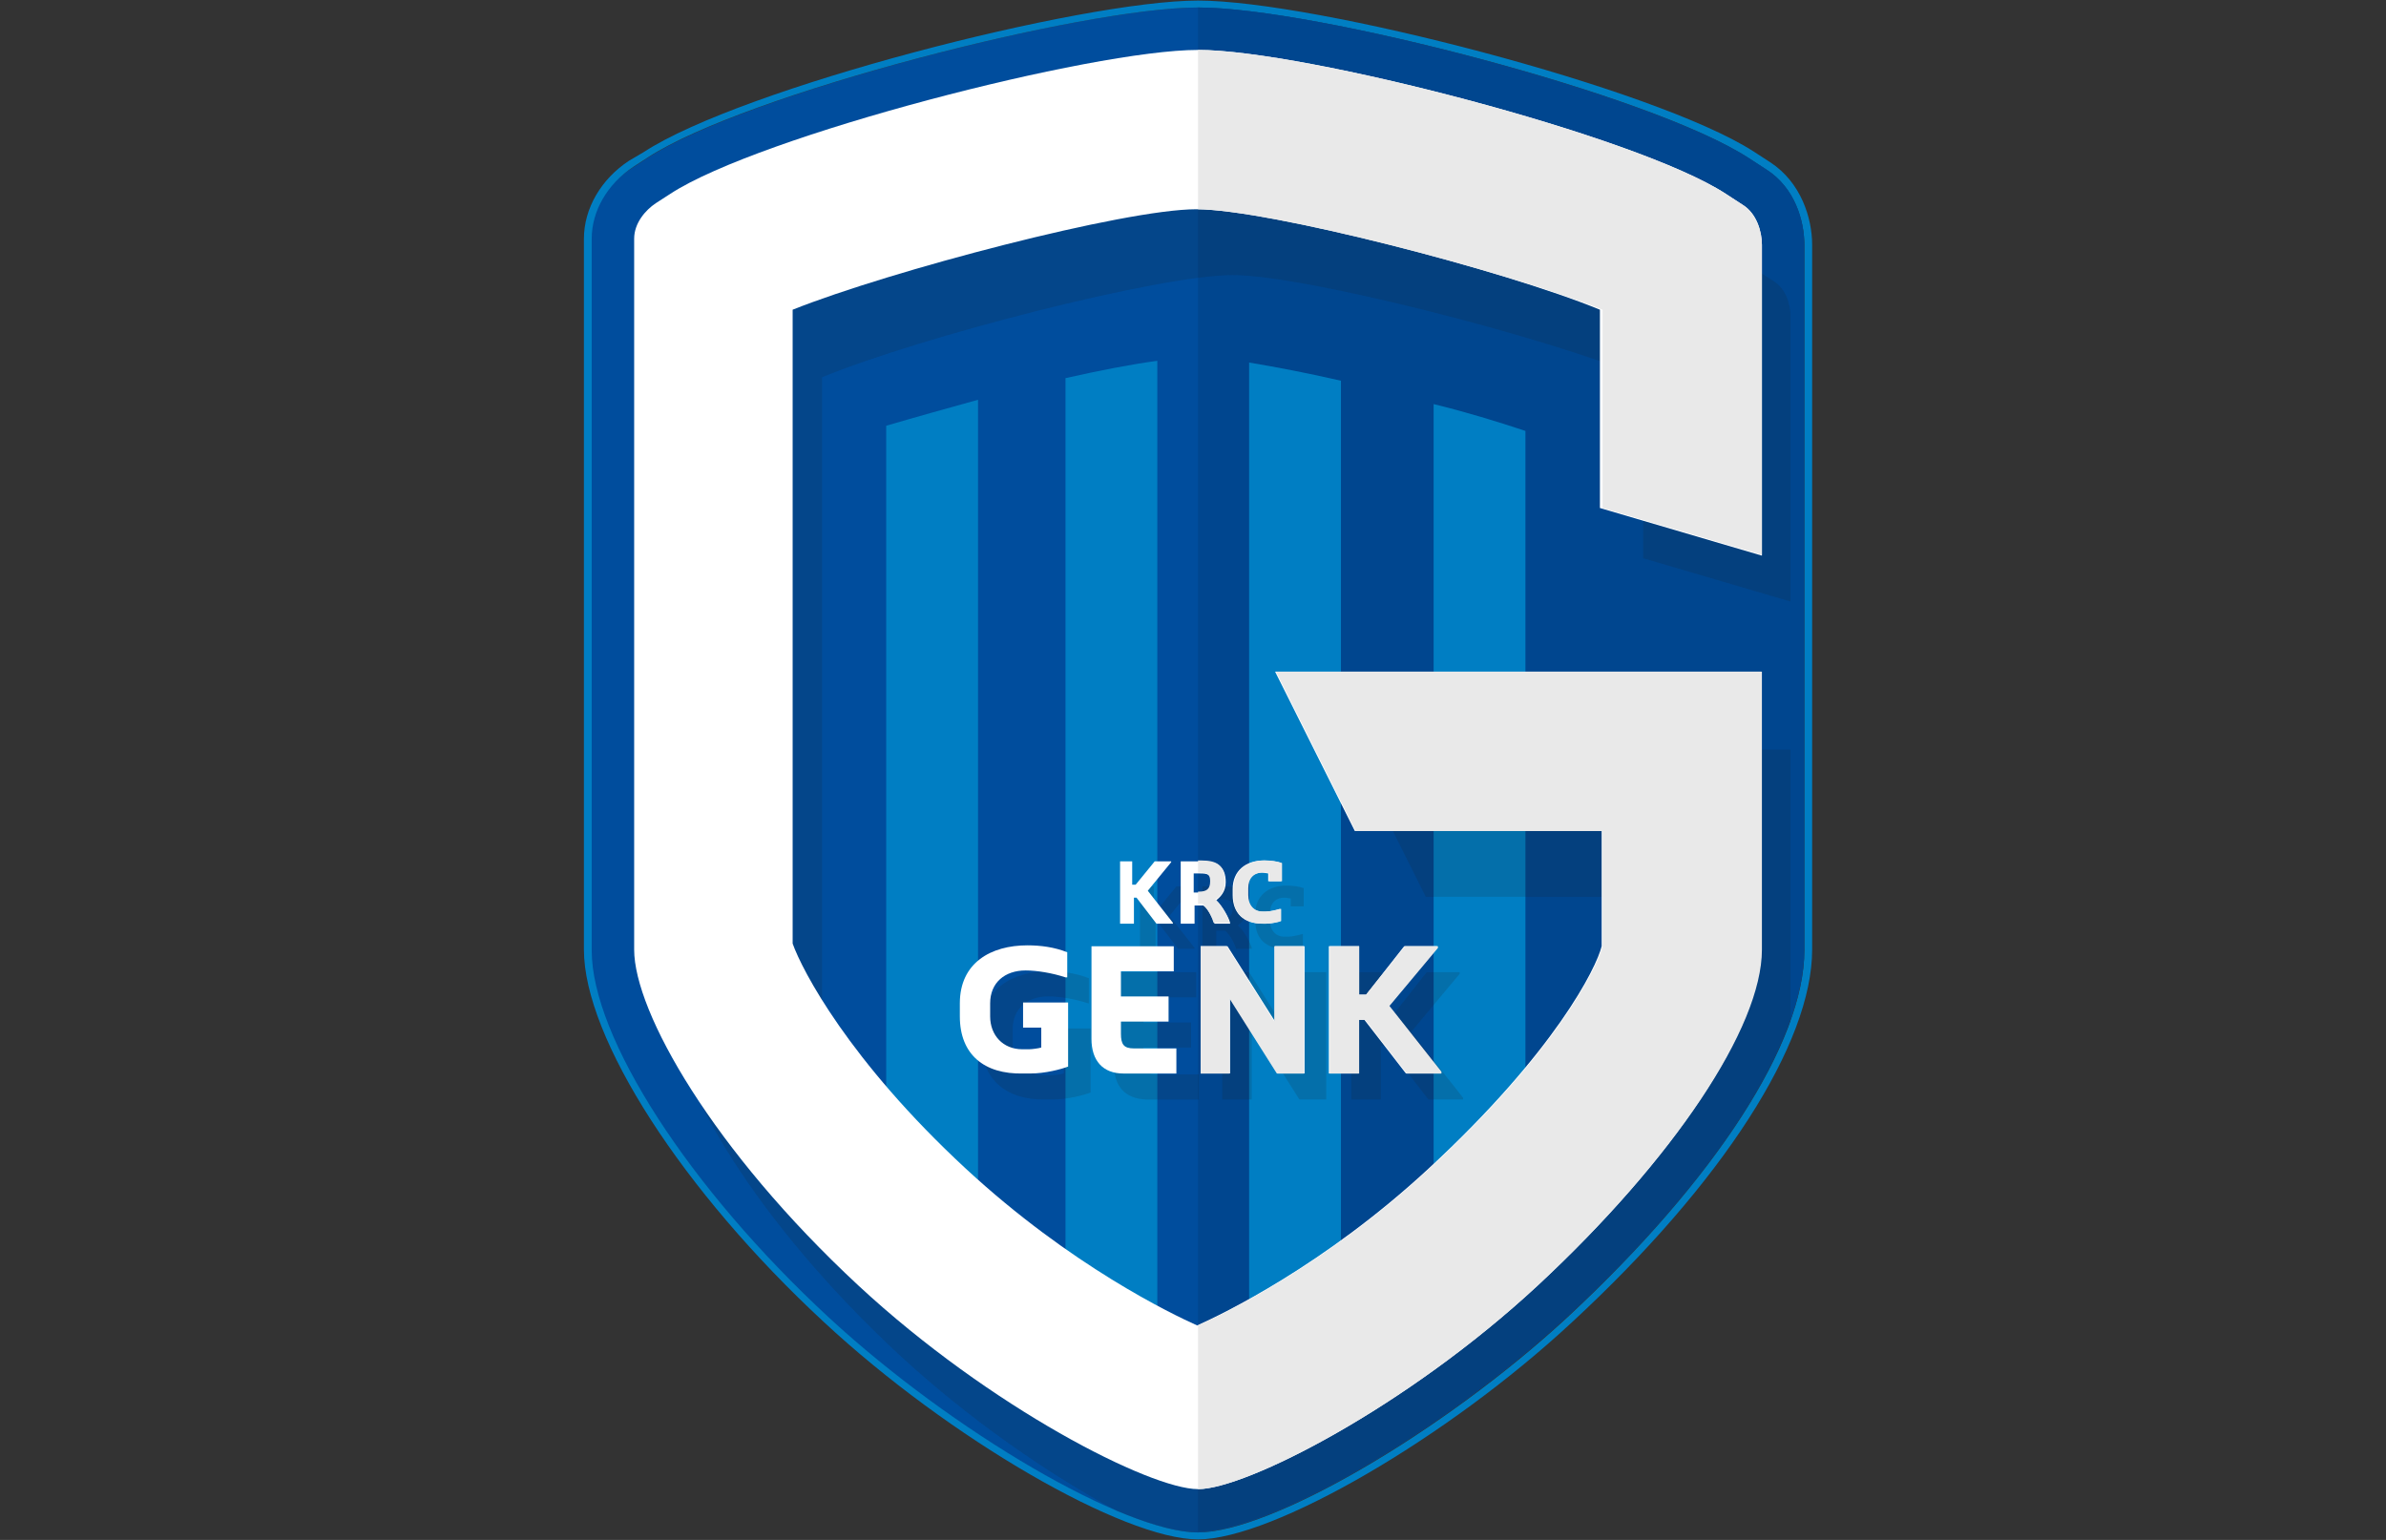 <svg width="237" height="153" enable-background="new 0 0 122 153" version="1.1" viewBox="0 0 237 153" xml:space="preserve" xmlns="http://www.w3.org/2000/svg">
<rect x="0" y="0" width="237" height="153" fill="#333333" stroke="none"/>
<g transform="translate(58)">
	
		<path d="m117.44 16.834-1.72-1.119c-9.722-6.28-43.19-14.97-54.72-14.97-11.443 0-44.997 8.604-54.719 14.97l-1.462 0.946c-2.582 1.635-4.13 4.302-4.13 7.142v70.636c0 8.604 9.722 23.574 23.574 36.479 12.303 11.357 29.425 21.337 36.652 21.337s24.348-9.979 36.652-21.337c14.797-13.68 23.574-27.359 23.574-36.479v-70.12c0.086-2.409-0.861-5.678-3.701-7.485z" fill="#004d9d"/>
		<path d="m61 0.745c11.443 0 44.998 8.604 54.72 14.97l1.72 1.119c2.84 1.807 3.786 5.076 3.786 7.571v70.033c0 9.12-8.862 22.8-23.574 36.479-12.303 11.358-29.425 21.338-36.652 21.338s-24.348-9.979-36.652-21.337c-13.938-12.905-23.574-27.876-23.574-36.48v-70.721c0-2.754 1.549-5.421 4.13-7.142l1.462-0.946c9.637-6.28 43.191-14.884 54.634-14.884m0-0.688c-11.529 0-45.341 8.689-55.063 15.056l-1.462 0.861c-2.754 1.806-4.475 4.731-4.475 7.743v70.636c0 8.776 9.808 24.004 23.832 36.996 12.389 11.528 29.769 21.594 37.168 21.594s24.778-10.066 37.168-21.595c14.971-13.852 23.832-27.703 23.832-36.995v-70.035c0-2.667-1.119-6.194-4.129-8.173l-1.722-1.119c-9.807-6.28-43.534-14.969-55.149-14.969z" fill="#007ec3"/>
	
	
		<path d="m117.44 16.834-1.72-1.119c-9.722-6.28-43.19-14.97-54.72-14.97v151.42c7.227 0 24.349-9.979 36.651-21.337 14.799-13.68 23.574-27.359 23.574-36.479v-70.035c2e-3 -2.408-0.945-5.677-3.785-7.484z" fill="#00468f"/>
	<g fill="#007ec3">
	<path d="m30.027 121.54v3.27h9.119v-85.09c-3.097 0.86-6.194 1.721-9.12 2.581v79.239z"/>
	<path d="m47.836 134.36h9.12v-98.511c-2.582 0.345-5.679 0.946-9.12 1.721z"/>
	<path d="m66.076 134.36h9.12v-96.533c-3.355-0.774-6.54-1.376-9.12-1.807z"/>
	<path d="m84.402 40.149v84.66h9.119v-81.993c-2.838-0.946-5.935-1.892-9.119-2.667z"/>
	</g><path d="m118.3 28.019-1.721-1.119c-8.776-5.678-41.643-14.109-52.053-14.109s-43.276 8.432-52.052 14.109l-1.462 0.947c-1.033 0.687-1.893 1.806-1.893 3.01v70.637c0 6.022 7.744 19.616 22.026 32.951 7.227 6.711 15.228 12.132 21.767 15.659 3.269 1.376 6.108 2.15 8.087 2.15 7.227 0 24.349-9.979 36.651-21.337 11.356-10.496 19.187-20.993 22.198-29.424v-27.014h-43.535l7.313 14.626h21.595v12.131c-0.43 1.894-4.301 10.324-17.379 22.456-9.723 9.033-19.531 14.109-23.402 15.744-3.872-1.635-13.594-6.711-23.402-15.744-12.131-11.271-16.691-20.477-17.379-22.8v-63.41c9.808-4.044 33.554-10.152 40.781-10.152 7.142 0 30.973 6.108 40.781 10.152v17.981l14.627 4.302v-28.391c1e-3 -1.118-0.429-2.581-1.548-3.355z" enable-background="new    " fill="#1d1d1b" opacity=".15"/>
	<path d="m117.01 55.206v-30.888c0-1.29-0.516-3.097-1.893-3.957l-1.721-1.119c-8.861-5.763-41.9-14.281-52.396-14.281-10.497 0-43.535 8.518-52.396 14.281l-1.462 0.947c-1.033 0.688-2.151 1.979-2.151 3.527v70.636c0 6.194 7.829 19.961 22.283 33.382 13.078 12.132 28.995 20.22 33.727 20.22s20.648-8.088 33.727-20.22c13.508-12.561 22.197-25.639 22.197-33.382v-27.618h-48.269l7.916 15.831h24.521v11.443c-0.517 2.15-4.646 10.496-17.208 22.111-10.41 9.636-20.478 14.454-22.972 15.572-2.495-1.118-12.562-5.937-22.972-15.572-11.615-10.755-16.261-19.702-17.208-22.37v-62.978c9.722-3.872 32.952-9.98 40.093-9.98s30.457 6.022 40.094 9.98v19.702z" fill="#fff"/>
	<g fill="#1d1d1b" opacity=".15">
		<path d="m55.235 88.072h1.376v2.323h0.345l1.893-2.323h1.635v0.086l-2.323 2.839 2.495 3.184v0.086h-1.635l-1.979-2.581h-0.258v2.581h-1.549z"/>
		<path d="m61.344 88.072h2.236c1.378 0 2.324 0.43 2.324 2.064 0 0.946-0.517 1.463-0.946 1.807 0.603 0.517 1.29 1.807 1.376 2.237v0.086h-1.548c-0.087-0.345-0.603-1.463-1.119-1.807h-0.86v1.807h-1.377v-6.194zm1.979 3.184c0.773 0 1.118-0.259 1.118-1.033 0-0.773-0.344-0.86-1.118-0.86h-0.603v1.894h0.603z"/>
		<path d="m66.679 91.428v-0.603c0-1.807 1.29-2.84 3.097-2.84 0.604 0 1.291 0.087 1.721 0.259v1.807h-1.29v-0.774c-0.087 0-0.431-0.086-0.603-0.086-0.947 0-1.463 0.603-1.463 1.549v0.688c0 0.946 0.516 1.635 1.463 1.635h0.344c0.432 0 1.119-0.173 1.377-0.259h0.087v1.205c-0.173 0.086-0.947 0.258-1.464 0.258h-0.344c-1.807 0-2.925-0.947-2.925-2.839z"/>
		<path d="m39.491 103.56v-1.29c0-4.044 3.098-5.765 6.711-5.765 1.291 0 2.667 0.172 3.958 0.688v2.494h-0.086c-1.291-0.43-2.839-0.688-3.958-0.688-2.065 0-3.527 1.204-3.527 3.27v1.29c0 1.893 1.291 3.27 3.183 3.27h0.688c0.258 0 0.946-0.086 1.204-0.173v-1.979h-1.807v-2.495h4.474v6.367c-0.688 0.258-2.237 0.688-3.786 0.688h-0.688c-3.871 0.087-6.366-1.977-6.366-5.677z"/>
		<path d="m52.654 105.8v-9.205h8.174v2.495h-5.248v2.495h4.732v2.495h-4.732v1.204c0 1.032 0.258 1.463 1.291 1.463h4.216v2.495h-5.248c-2.152-0.086-3.185-1.377-3.185-3.442z"/>
		<path d="m63.408 96.59h2.668l4.732 7.485v-7.485h2.925v12.647h-2.667l-4.732-7.485v7.485h-2.926z"/>
		<path d="m76.314 96.59h2.926v4.818h0.688l3.786-4.818h3.269v0.172l-4.817 5.765 5.162 6.539v0.172h-3.441l-4.13-5.335h-0.602v5.335h-2.926v-12.648z"/>
	</g>
	<g fill="#e9e9e9">
		<path d="m117.01 94.353v-27.619h-48.267l7.916 15.831h24.521v11.443c-0.517 2.15-4.646 10.496-17.207 22.111-10.411 9.637-20.478 14.455-22.973 15.573v16.262c4.732 0 20.648-8.088 33.727-20.22 13.507-12.56 22.283-25.638 22.283-33.381z"/>
		<path d="m101.18 30.771v19.702l15.83 4.646v-30.801c0-1.29-0.516-3.097-1.893-3.957l-1.721-1.119c-8.861-5.763-41.9-14.281-52.396-14.281v15.83c7.227 0.086 30.457 6.108 40.18 9.98z"/>
	</g>
	<g fill="#fff">
		<path d="m53.084 85.577h1.377v2.322h0.344l1.893-2.322h1.635v0.086l-2.323 2.839 2.495 3.184v0.086h-1.635l-1.979-2.581h-0.258v2.581h-1.376v-6.194h-0.173z"/>
		<path d="m59.193 85.577h2.237c1.376 0 2.323 0.43 2.323 2.064 0 0.946-0.517 1.463-0.946 1.808 0.602 0.516 1.291 1.807 1.377 2.236v0.086h-1.549c-0.086-0.344-0.603-1.463-1.119-1.807h-0.86v1.807h-1.376v-6.194zm1.979 3.097c0.775 0 1.119-0.258 1.119-1.032s-0.344-0.86-1.119-0.86h-0.602v1.893h0.602z"/>
		<path d="m64.441 88.933v-0.603c0-1.807 1.291-2.839 3.098-2.839 0.602 0 1.29 0.086 1.721 0.258v1.807h-1.291v-0.774c-0.086 0-0.43-0.086-0.602-0.086-0.947 0-1.463 0.603-1.463 1.549v0.688c0 0.946 0.516 1.635 1.463 1.635h0.344c0.43 0 1.118-0.172 1.377-0.259h0.086v1.205c-0.173 0.086-0.947 0.258-1.463 0.258h-0.344c-1.806-1e-3 -2.926-1.033-2.926-2.839z"/>
		<path d="m37.34 100.98v-1.291c0-4.043 3.097-5.765 6.711-5.765 1.291 0 2.667 0.173 3.958 0.688v2.495h-0.172c-1.291-0.43-2.839-0.688-3.958-0.688-2.065 0-3.528 1.204-3.528 3.269v1.291c0 1.893 1.291 3.27 3.184 3.27h0.688c0.258 0 0.947-0.086 1.205-0.172v-1.979h-1.807v-2.495h4.474v6.367c-0.688 0.258-2.237 0.688-3.786 0.688h-0.688c-3.872 0.086-6.281-1.893-6.281-5.678z"/>
		<path d="m50.417 103.22v-9.206h8.173v2.495h-5.248v2.495h4.732v2.495h-4.732v1.204c0 1.032 0.258 1.463 1.291 1.463h4.216v2.494h-5.249c-2.064 0-3.183-1.29-3.183-3.44z"/>
		<path d="m61.258 94.009h2.667l4.73 7.485v-7.485h2.927v12.646h-2.667l-4.732-7.484v7.484h-2.925z"/>
		<path d="m74.078 94.009h2.926v4.817h0.688l3.785-4.817h3.27v0.172l-4.818 5.765 5.162 6.538v0.172h-3.441l-4.129-5.333h-0.603v5.333h-2.925v-12.647z"/>
	</g>
	<g fill="#e9e9e9">
		<path d="m62.549 91.686h1.549v-0.086c-0.086-0.431-0.774-1.721-1.377-2.237 0.516-0.344 0.946-0.774 0.946-1.807 0-1.635-0.86-2.064-2.323-2.064h-0.344v1.204h0.086c0.774 0 1.118 0.086 1.118 0.86s-0.344 1.032-1.118 1.032h-0.086v1.204h0.43c0.517 0.345 1.033 1.55 1.119 1.894z"/>
		<path d="m67.453 91.771h0.344c0.516 0 1.291-0.172 1.463-0.258v-1.205h-0.086c-0.258 0.087-0.947 0.259-1.377 0.259h-0.344c-0.947 0-1.463-0.688-1.463-1.635v-0.688c0-0.946 0.516-1.549 1.463-1.549 0.086 0 0.516 0 0.602 0.086v0.774h1.291v-1.807c-0.43-0.172-1.119-0.258-1.721-0.258-1.807 0-3.098 1.032-3.098 2.839v0.603c-0.086 1.807 1.034 2.839 2.926 2.839z"/>
		<polygon points="61.258 94.009 61.258 106.66 64.098 106.66 64.098 99.171 68.829 106.66 71.496 106.66 71.496 94.009 68.571 94.009 68.571 101.49 63.84 94.009"/>
		<polygon points="81.563 94.009 77.691 98.826 77.004 98.826 77.004 94.009 74.078 94.009 74.078 106.66 77.004 106.66 77.004 101.32 77.605 101.32 81.735 106.66 85.177 106.66 85.177 106.48 80.014 99.945 84.832 94.181 84.832 94.009"/>
	</g>
</g>
</svg>
